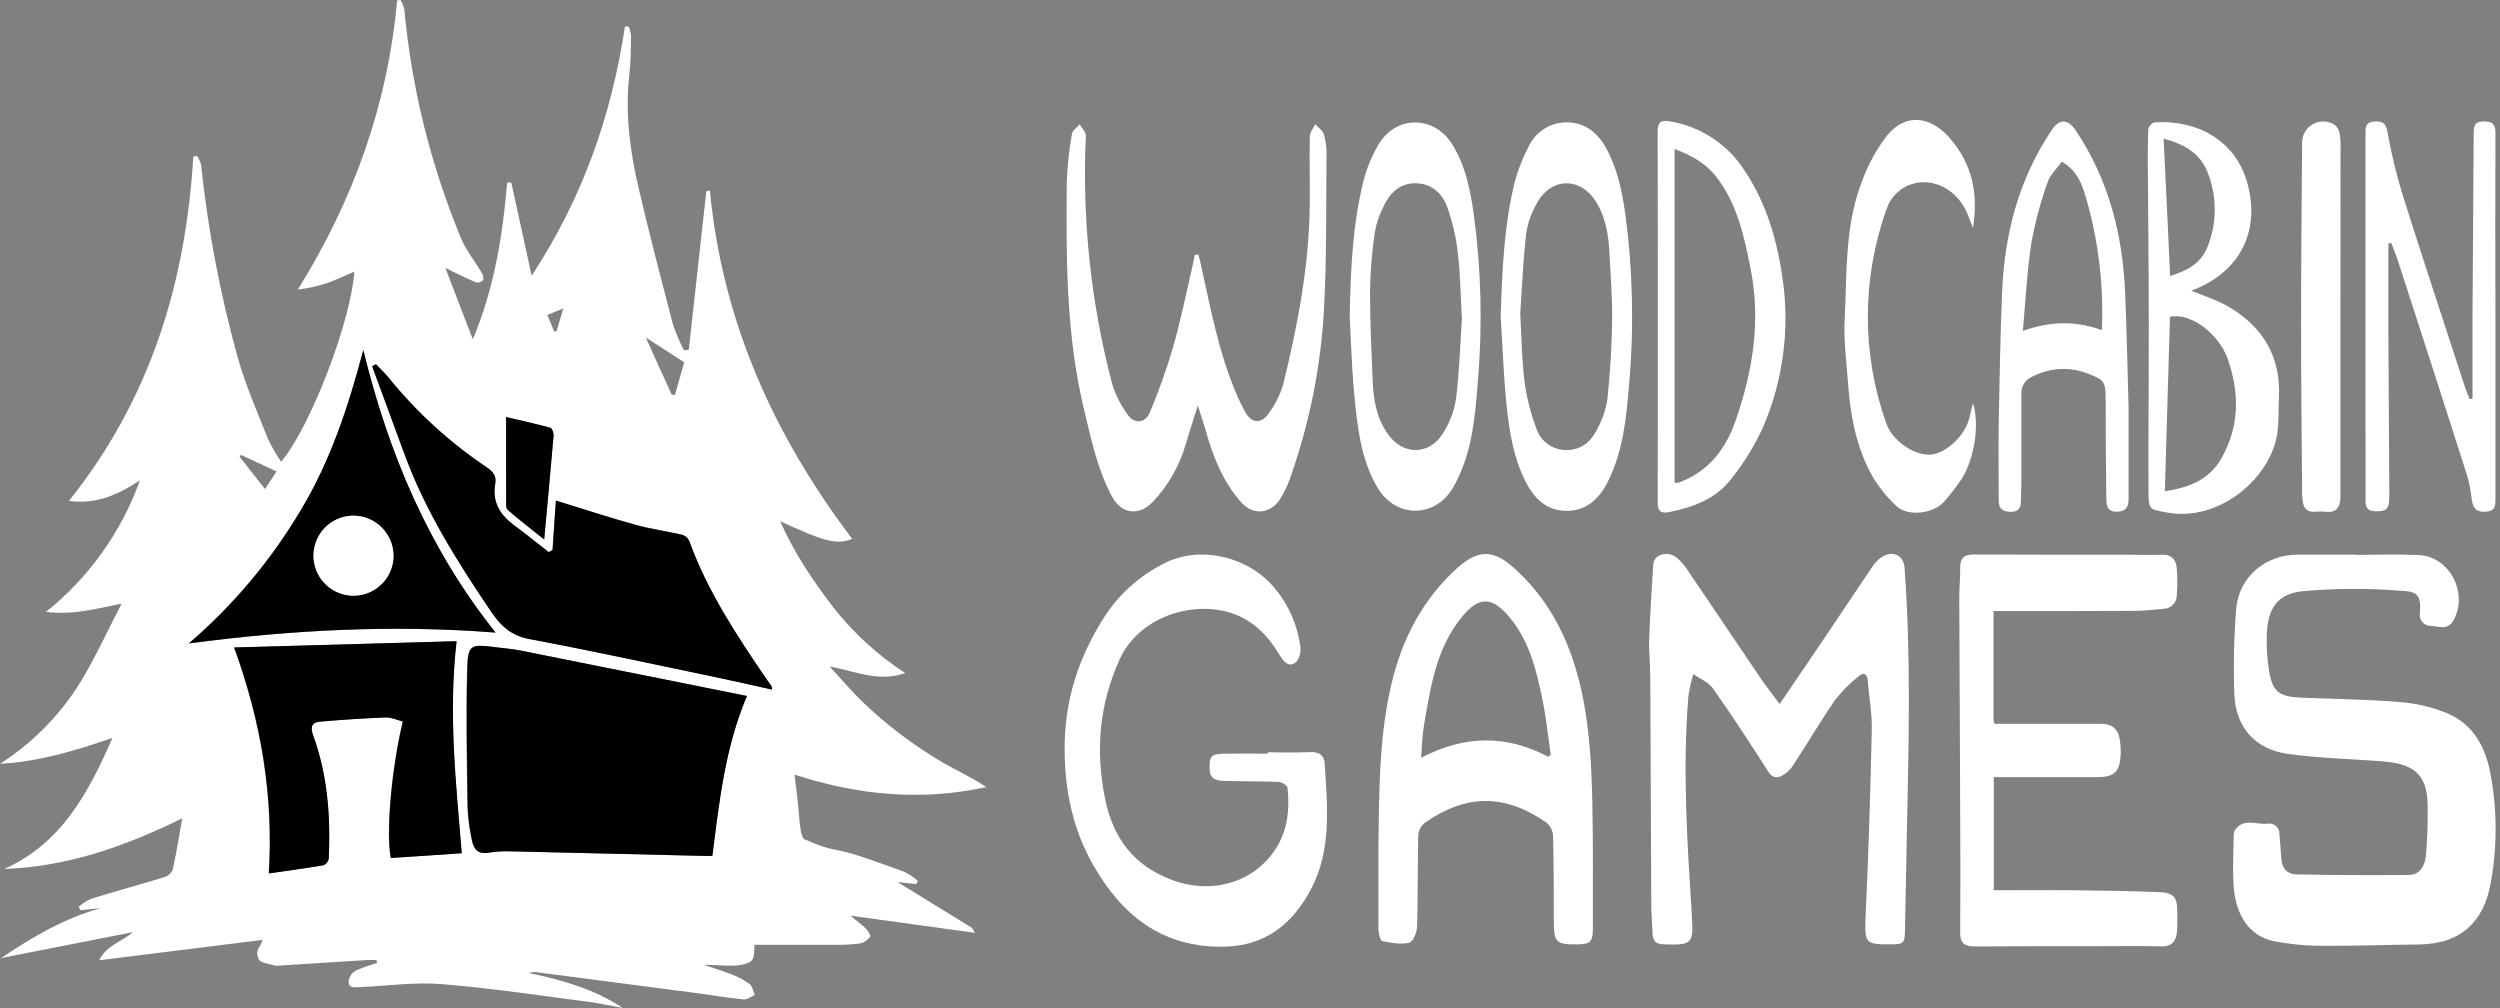 <svg width="124" height="50" viewBox="0 0 124 50" fill="none" xmlns="http://www.w3.org/2000/svg">
    <rect x="0" y="0" width="124" height="50" fill="#808080" stroke="none"/>
    <g clip-path="url(#clip0_1206_9758)">
        <path
            d="M116.818 27.522C117.873 27.522 118.929 27.482 119.982 27.531C121.513 27.602 122.458 29.455 121.676 30.796C121.397 31.273 120.939 31.061 120.554 31.043C120.476 31.043 120.399 31.026 120.329 30.993C120.258 30.96 120.195 30.912 120.145 30.853C120.095 30.794 120.058 30.724 120.037 30.649C120.016 30.574 120.012 30.495 120.025 30.418C120.12 29.341 119.748 29.343 118.996 29.296C117.414 29.173 115.824 29.181 114.243 29.32C112.99 29.438 112.491 30.141 112.435 31.43C112.41 32.037 112.445 32.645 112.541 33.245C112.706 34.302 113.035 34.554 114.11 34.603C115.754 34.67 117.401 34.687 119.039 34.822C119.839 34.884 120.623 35.069 121.366 35.371C122.708 35.932 123.307 37.103 123.544 38.468C123.87 40.268 123.861 42.113 123.518 43.91C123.176 45.647 122.129 46.83 119.939 46.847C118.364 46.86 116.792 46.926 115.219 46.911C114.397 46.914 113.577 46.837 112.77 46.679C111.605 46.43 110.9 45.447 110.793 43.99C110.73 43.137 110.78 42.275 110.793 41.417C110.787 41.345 110.801 41.273 110.832 41.208C111.248 40.542 111.896 40.912 112.448 40.858C112.524 40.842 112.602 40.843 112.677 40.861C112.752 40.88 112.822 40.916 112.881 40.965C112.94 41.015 112.987 41.078 113.018 41.149C113.049 41.22 113.063 41.297 113.059 41.374C113.088 41.748 113.125 42.122 113.145 42.496C113.174 43.057 113.398 43.36 113.944 43.371C115.786 43.405 117.628 43.418 119.47 43.399C120.031 43.399 120.281 42.924 120.324 42.451C120.4 41.599 120.429 40.743 120.41 39.887C120.382 38.272 119.559 37.87 118.119 37.758C116.552 37.638 114.972 37.61 113.422 37.384C111.835 37.15 110.885 36.039 110.825 34.448C110.774 33.036 110.803 31.623 110.913 30.214C111.038 28.617 112.373 27.503 113.979 27.51C114.928 27.51 115.876 27.51 116.824 27.51L116.818 27.522Z"
            fill="white" />
        <path
            d="M88.271 34.919C89.206 33.554 90.061 32.284 90.919 31.013C91.579 30.035 92.228 29.049 92.892 28.075C93.012 27.898 93.166 27.745 93.344 27.626C93.888 27.279 94.425 27.546 94.466 28.169C94.784 32.488 94.677 36.813 94.584 41.139C94.548 42.801 94.52 44.463 94.487 46.127C94.474 46.789 94.427 46.834 93.785 46.84C92.458 46.849 92.477 46.788 92.542 45.252C92.686 42.234 92.774 39.212 92.841 36.191C92.858 35.392 92.705 34.59 92.643 33.788C92.615 33.414 92.443 33.316 92.172 33.556C91.74 33.901 91.35 34.296 91.01 34.732C90.281 35.789 89.636 36.903 88.925 37.973C88.766 38.23 88.526 38.427 88.243 38.534C87.847 38.64 87.701 38.255 87.512 37.963C86.678 36.677 85.844 35.388 84.956 34.139C84.737 33.831 84.314 33.666 83.987 33.434C83.88 33.798 83.798 34.168 83.742 34.543C83.452 38.12 83.677 41.69 83.909 45.26C83.909 45.295 83.909 45.331 83.909 45.368C84.019 46.817 83.938 46.889 82.493 46.838C82.119 46.825 81.983 46.651 81.969 46.318C81.951 45.836 81.906 45.353 81.904 44.871C81.883 41.097 81.874 37.324 81.853 33.55C81.853 32.926 81.779 32.299 81.801 31.68C81.844 30.45 81.919 29.22 82.003 27.989C82.037 27.497 82.714 27.299 83.172 27.664C83.399 27.864 83.596 28.096 83.755 28.354C84.989 30.173 86.214 31.998 87.446 33.818C87.688 34.156 87.944 34.476 88.271 34.919Z"
            fill="white" />
        <path
            d="M98.878 30.302C98.878 32.148 98.878 33.919 98.878 35.688C98.886 35.76 98.902 35.831 98.924 35.901H102.068H104.214C104.738 35.901 105.061 36.151 105.14 36.675C105.179 36.922 105.195 37.173 105.187 37.423C105.146 38.276 104.876 38.545 104.029 38.545C102.333 38.545 100.637 38.545 98.891 38.545V44.155C100.181 44.155 101.481 44.143 102.78 44.155C104.246 44.172 105.712 44.192 107.176 44.254C107.803 44.282 107.992 44.538 107.992 45.148C107.992 45.505 108.007 45.864 107.977 46.219C107.937 46.69 107.719 46.958 107.182 46.941C106.217 46.911 105.25 46.93 104.284 46.93C102.172 46.93 100.061 46.93 97.95 46.943C97.458 46.943 97.223 46.795 97.226 46.275C97.238 44.327 97.238 42.378 97.226 40.428C97.213 36.834 97.197 33.239 97.18 29.644C97.18 29.143 97.232 28.642 97.226 28.148C97.221 27.654 97.445 27.501 97.918 27.503C100.441 27.52 102.967 27.514 105.486 27.514C106.058 27.514 106.632 27.537 107.202 27.514C107.715 27.488 107.934 27.759 107.969 28.202C108.003 28.649 108.003 29.097 107.969 29.543C107.965 29.716 107.893 29.881 107.77 30.003C107.646 30.125 107.481 30.194 107.307 30.196C106.827 30.241 106.344 30.297 105.864 30.299C103.663 30.312 101.462 30.308 99.261 30.31L98.878 30.302Z"
            fill="white" />
        <path
            d="M68.371 41.905C68.402 39.259 68.412 36.81 68.911 34.398C69.382 32.107 70.321 30.059 72.022 28.414C72.112 28.326 72.21 28.24 72.297 28.157C73.326 27.256 74.055 27.247 75.076 28.157C76.688 29.592 77.675 31.404 78.242 33.464C78.822 35.568 78.936 37.726 78.981 39.886C79.023 41.943 79.005 43.999 79.007 46.056C79.007 46.713 78.872 46.836 78.218 46.842C77.187 46.851 77.073 46.737 77.069 45.72C77.069 44.289 77.069 42.861 77.032 41.432C77.022 41.309 76.987 41.189 76.929 41.08C76.871 40.971 76.792 40.874 76.695 40.796C74.638 39.373 72.748 39.373 70.686 40.796C70.589 40.873 70.509 40.969 70.45 41.077C70.392 41.186 70.356 41.305 70.345 41.428C70.308 42.924 70.334 44.431 70.289 45.931C70.289 46.225 70.091 46.713 69.902 46.758C69.481 46.859 68.999 46.769 68.558 46.677C68.46 46.657 68.38 46.303 68.371 46.116C68.363 44.641 68.371 43.171 68.371 41.905ZM76.785 37.537L76.918 37.436C76.783 36.522 76.69 35.6 76.505 34.695C76.204 33.223 75.85 31.761 74.837 30.572C74.001 29.592 73.35 29.582 72.533 30.572C71.224 32.144 70.957 34.091 70.624 36.008C70.54 36.488 70.536 36.984 70.487 37.586C72.649 36.453 74.721 36.439 76.793 37.537H76.785Z"
            fill="white" />
        <path
            d="M62.876 37.314C63.574 37.314 64.273 37.34 64.969 37.305C65.412 37.284 65.677 37.445 65.704 37.875C65.833 39.983 66.057 42.133 65.036 44.081C64.151 45.774 62.816 46.911 60.735 46.954C57.642 47.019 55.634 45.396 54.205 42.873C53.212 41.121 52.816 39.231 52.805 37.181C52.794 34.715 53.51 32.555 54.819 30.532C55.544 29.437 56.543 28.55 57.715 27.959C59.479 27.024 61.939 27.585 63.25 29.204C63.936 30.035 64.371 31.045 64.503 32.114C64.533 32.361 64.428 32.744 64.249 32.871C63.92 33.103 63.673 32.83 63.49 32.523C62.912 31.553 62.194 30.775 61.059 30.403C59.172 29.79 56.502 30.564 55.529 32.716C54.527 34.934 54.325 37.204 54.811 39.611C55.213 41.602 56.262 42.954 58.144 43.65C60.223 44.418 62.355 43.7 63.379 41.931C63.892 41.039 63.965 40.061 63.862 39.076C63.849 38.96 63.583 38.788 63.43 38.782C62.536 38.745 61.64 38.761 60.746 38.733C60.389 38.722 60.021 38.687 59.998 38.172C59.978 37.505 60.058 37.391 60.746 37.382C61.463 37.372 62.177 37.382 62.893 37.382L62.876 37.314Z"
            fill="white" />
        <path
            d="M59.444 12.633C59.483 12.794 59.528 12.955 59.563 13.118C60.038 15.261 60.431 17.418 61.293 19.459C61.429 19.789 61.583 20.111 61.753 20.425C62.065 20.997 62.553 21.052 62.924 20.509C63.243 20.081 63.485 19.601 63.64 19.09C64.369 16.137 64.936 13.155 64.966 10.1C64.977 8.991 64.943 7.882 64.966 6.775C64.966 6.569 65.14 6.367 65.231 6.163C65.381 6.326 65.605 6.466 65.661 6.659C65.759 6.984 65.804 7.322 65.796 7.661C65.77 10.236 65.807 12.815 65.667 15.382C65.506 18.255 64.931 21.089 63.96 23.797C63.84 24.132 63.683 24.453 63.492 24.754C63.012 25.502 62.138 25.579 61.549 24.902C60.65 23.872 60.156 22.634 59.797 21.332C59.696 20.973 59.573 20.622 59.41 20.113C59.18 20.848 58.993 21.435 58.816 22.022C58.509 23.091 57.952 24.072 57.191 24.883C56.51 25.598 55.644 25.521 55.163 24.64C54.431 23.296 54.131 21.807 53.774 20.339C52.873 16.616 52.88 12.828 52.912 9.039C52.941 8.236 53.026 7.437 53.166 6.646C53.193 6.47 53.419 6.324 53.553 6.165C53.658 6.352 53.866 6.552 53.858 6.739C53.667 10.888 54.109 15.041 55.167 19.056C55.336 19.599 55.596 20.11 55.934 20.567C56.261 21.046 56.811 20.997 57.03 20.461C57.47 19.411 57.853 18.339 58.178 17.248C58.539 15.997 58.795 14.718 59.092 13.449C59.156 13.179 59.206 12.908 59.262 12.637L59.444 12.633Z"
            fill="white" />
        <path
            d="M122.637 19.782C122.637 18.374 122.637 16.966 122.637 15.558C122.654 12.555 122.682 9.552 122.695 6.549C122.695 6.161 122.822 6.019 123.228 6.025C123.666 6.025 123.776 6.212 123.774 6.61C123.763 9.687 123.763 12.764 123.774 15.84C123.774 18.791 123.774 21.742 123.774 24.694C123.774 25.052 123.795 25.356 123.273 25.381C122.751 25.405 122.647 25.13 122.591 24.719C122.549 24.331 122.474 23.948 122.366 23.574C121.232 20.025 120.089 16.478 118.937 12.932C118.841 12.635 118.72 12.345 118.609 12.054L118.462 12.069C118.462 13.467 118.462 14.873 118.462 16.267C118.475 19.021 118.497 21.775 118.51 24.53C118.51 25.255 118.408 25.354 117.86 25.36C117.465 25.36 117.323 25.218 117.329 24.823C117.345 23.701 117.329 22.579 117.329 21.442C117.329 16.522 117.329 11.604 117.329 6.687C117.329 6.354 117.295 6.044 117.794 6.025C118.224 6.006 118.342 6.133 118.423 6.573C118.613 7.642 118.87 8.698 119.191 9.735C120.19 12.897 121.235 16.044 122.263 19.197C122.329 19.397 122.413 19.591 122.49 19.79L122.637 19.782Z"
            fill="white" />
        <path
            d="M108.695 14.419C109.306 14.679 109.976 14.881 110.565 15.229C112.248 16.229 113.136 17.704 113.035 19.716C113.005 20.306 113.035 20.9 112.956 21.48C112.638 23.694 110.11 25.876 107.534 25.429C106.617 25.27 106.571 25.293 106.565 24.399C106.552 21.628 106.585 18.855 106.58 16.083C106.58 13.4 106.546 10.718 106.531 8.043C106.531 7.482 106.531 6.934 106.559 6.382C106.578 6.309 106.615 6.242 106.667 6.188C106.718 6.133 106.783 6.093 106.855 6.07C108.88 5.928 110.86 6.893 111.466 9.075C112.115 11.407 111.157 13.394 108.9 14.337C108.799 14.361 108.708 14.413 108.695 14.419ZM107.631 15.709C107.547 18.578 107.462 21.442 107.376 24.363C108.54 24.201 109.561 23.802 110.159 22.774C111.094 21.162 111.094 19.44 110.466 17.725C110.067 16.65 108.749 15.496 107.631 15.709ZM107.631 13.69C108.498 13.424 109.213 13.058 109.536 12.136C109.965 10.989 109.956 9.724 109.51 8.583C109.136 7.581 108.317 7.149 107.315 6.874C107.429 9.159 107.532 11.382 107.638 13.69H107.631Z"
            fill="white" />
        <path
            d="M105.579 20.218C105.579 21.714 105.579 23.216 105.579 24.724C105.579 25.109 105.476 25.36 105.018 25.382C104.56 25.405 104.478 25.121 104.474 24.778C104.455 23.152 104.438 21.525 104.442 19.898C104.442 18.935 104.407 18.847 103.522 18.516C103.086 18.35 102.621 18.279 102.155 18.306C101.69 18.333 101.236 18.458 100.822 18.673C100.647 18.738 100.498 18.859 100.397 19.016C100.296 19.173 100.248 19.358 100.261 19.544C100.261 20.977 100.261 22.407 100.261 23.845C100.261 24.184 100.242 24.524 100.235 24.863C100.235 25.237 100.072 25.412 99.674 25.386C99.276 25.36 99.137 25.18 99.137 24.825C99.137 23.537 99.118 22.25 99.137 20.962C99.177 18.8 99.216 16.637 99.305 14.475C99.427 11.588 100.136 8.865 101.776 6.434C102.15 5.887 102.569 5.896 102.944 6.455C104.594 8.901 105.287 11.639 105.407 14.544C105.486 16.431 105.523 18.323 105.579 20.218ZM104.255 16.375C104.349 14.154 104.082 11.932 103.464 9.797C103.268 9.14 103.034 8.463 102.267 8.02C102.026 8.357 101.684 8.662 101.561 9.037C101.209 10.024 100.938 11.039 100.753 12.07C100.536 13.471 100.472 14.896 100.334 16.412C101.725 15.919 102.963 15.908 104.255 16.375Z"
            fill="white" />
        <path
            d="M66.945 15.648C66.992 13.394 67.084 11.147 67.635 8.951C67.795 8.33 68.041 7.735 68.367 7.182C69.232 5.698 71.147 5.709 72.045 7.182C72.694 8.241 72.929 9.426 73.099 10.632C73.473 13.396 73.539 16.194 73.297 18.972C73.165 20.622 73.032 22.286 72.271 23.806C72.198 23.95 72.129 24.096 72.045 24.232C71.147 25.697 69.257 25.697 68.355 24.232C67.725 23.206 67.475 22.056 67.316 20.887C67.198 20.023 67.129 19.15 67.074 18.279C67.02 17.407 66.987 16.523 66.945 15.648ZM72.512 15.81C72.443 14.632 72.43 13.557 72.303 12.497C72.214 11.74 72.04 10.995 71.785 10.277C71.538 9.587 71.003 9.097 70.218 9.09C69.404 9.08 68.909 9.602 68.598 10.292C68.399 10.69 68.259 11.115 68.183 11.554C68.047 12.509 67.97 13.471 67.953 14.436C67.953 15.917 68.022 17.398 68.084 18.879C68.121 19.814 68.271 20.728 68.832 21.521C69.556 22.568 70.855 22.602 71.54 21.54C71.885 21.02 72.115 20.432 72.213 19.816C72.391 18.456 72.424 17.078 72.512 15.81Z"
            fill="white" />
        <path
            d="M74.434 15.683C74.507 13.428 74.596 11.18 75.142 8.983C75.302 8.4 75.524 7.835 75.806 7.3C75.972 6.928 76.243 6.613 76.587 6.394C76.93 6.175 77.331 6.062 77.738 6.07C78.576 6.079 79.211 6.547 79.63 7.287C80.213 8.315 80.449 9.447 80.612 10.599C80.989 13.399 81.054 16.234 80.804 19.049C80.67 20.698 80.515 22.355 79.755 23.879C79.322 24.75 78.669 25.349 77.689 25.339C76.709 25.33 76.1 24.737 75.668 23.888C75.056 22.684 74.86 21.379 74.723 20.07C74.574 18.608 74.527 17.142 74.434 15.683ZM75.404 15.573C75.473 16.756 75.479 17.85 75.617 18.927C75.725 19.736 75.927 20.53 76.219 21.293C76.328 21.6 76.532 21.865 76.8 22.05C77.069 22.235 77.389 22.33 77.715 22.321C78.43 22.321 78.925 21.899 79.221 21.285C79.47 20.833 79.64 20.34 79.724 19.831C79.858 18.537 79.942 17.233 79.961 15.932C79.978 14.791 79.883 13.649 79.826 12.508C79.784 11.644 79.639 10.804 79.187 10.047C78.43 8.775 76.956 8.768 76.238 10.064C75.958 10.541 75.773 11.067 75.694 11.614C75.544 12.951 75.492 14.309 75.404 15.571V15.573Z"
            fill="white" />
        <path
            d="M82.228 15.692C82.228 12.635 82.228 9.58 82.219 6.53C82.219 6.055 82.383 5.939 82.826 6.019C83.578 6.144 84.296 6.425 84.932 6.844C85.569 7.262 86.111 7.809 86.523 8.45C87.632 10.103 88.163 11.964 88.429 13.909C88.773 16.378 88.434 18.894 87.449 21.184C87.035 22.091 86.513 22.943 85.893 23.724C85.145 24.722 84.01 25.154 82.81 25.397C82.408 25.478 82.219 25.384 82.221 24.924C82.234 21.839 82.228 18.765 82.228 15.692ZM83.058 7.39V23.933C83.114 23.945 83.171 23.952 83.228 23.952C83.279 23.935 83.328 23.916 83.376 23.894C84.809 23.333 85.62 22.211 86.097 20.835C86.929 18.424 87.341 15.96 86.845 13.411C86.523 11.779 86.187 10.15 85.141 8.785C84.618 8.112 83.92 7.71 83.058 7.39Z"
            fill="white" />
        <path
            d="M97.859 11.302C97.771 11.078 97.685 10.851 97.595 10.627C97.1 9.402 95.858 8.757 94.751 9.155C94.472 9.255 94.22 9.419 94.015 9.633C93.81 9.847 93.657 10.106 93.569 10.389C92.341 13.816 92.337 17.562 93.556 20.992C93.85 21.845 94.923 22.598 95.738 22.548C96.511 22.501 97.449 21.631 97.676 20.749C97.732 20.534 97.784 20.317 97.863 19.986C98.248 21.295 97.799 23.051 97.247 23.83C96.992 24.197 96.717 24.55 96.425 24.887C95.909 25.47 94.65 25.644 94.072 25.108C93.537 24.616 93.089 24.037 92.748 23.395C92.053 22.05 91.776 20.571 91.668 19.068C91.589 18 91.443 16.927 91.496 15.864C91.609 13.576 91.496 11.242 92.333 9.05C92.63 8.213 93.056 7.428 93.597 6.724C94.502 5.602 95.742 5.748 96.696 6.836C97.833 8.13 98.132 9.625 97.859 11.302Z"
            fill="white" />
        <path
            d="M116.085 15.791V24.053C116.085 24.268 116.085 24.483 116.085 24.696C116.068 25.164 115.874 25.444 115.354 25.384C115.175 25.367 114.996 25.367 114.817 25.384C114.443 25.412 114.256 25.216 114.215 24.863C114.197 24.721 114.187 24.578 114.185 24.434C114.165 21.629 114.131 18.825 114.133 16.02C114.133 13.05 114.165 10.083 114.183 7.115C114.176 6.923 114.221 6.733 114.313 6.565C114.406 6.398 114.543 6.258 114.71 6.163C114.876 6.068 115.065 6.02 115.257 6.024C115.449 6.029 115.636 6.086 115.797 6.189C115.933 6.301 116.022 6.459 116.05 6.633C116.088 6.88 116.101 7.131 116.091 7.381C116.089 10.182 116.088 12.985 116.085 15.791Z"
            fill="white" />
        <path
            d="M42.27 26.727C41.442 27.082 40.664 26.744 38.695 25.854C39.402 27.447 40.316 28.788 41.3 30.085C42.308 31.377 43.525 32.492 44.899 33.384C43.566 33.859 42.416 33.283 41.146 33.057C41.707 33.655 42.229 34.283 42.818 34.846C43.41 35.414 44.035 35.946 44.69 36.439C45.36 36.944 46.06 37.409 46.784 37.832C47.48 38.238 48.22 38.567 48.919 39.04C45.731 39.734 42.616 39.461 39.411 38.423C39.486 39.091 39.575 39.714 39.622 40.34C39.661 40.867 39.733 41.574 39.901 41.63C40.069 41.686 40.742 42.015 41.292 42.116C42.506 42.339 43.672 42.829 44.845 43.238C45.089 43.357 45.316 43.508 45.522 43.685L45.456 43.848L44.521 43.753C45.684 44.467 46.941 45.239 48.194 46.013C48.235 46.038 48.25 46.099 48.355 46.268L42.171 45.415C42.476 45.664 42.723 45.836 42.934 46.043C43.048 46.155 43.205 46.404 43.164 46.456C43.045 46.624 42.87 46.743 42.67 46.793C42.262 46.846 41.851 46.869 41.44 46.862C40.084 46.862 38.728 46.862 37.425 46.862C37.395 47.066 37.451 47.474 37.276 47.65C37.1 47.825 36.675 47.887 36.359 47.898C35.88 47.915 35.4 47.846 34.906 47.855C35.368 48.012 35.841 48.151 36.292 48.332C36.609 48.448 36.908 48.609 37.18 48.809C37.322 48.919 37.358 49.168 37.44 49.353C37.253 49.43 37.066 49.587 36.879 49.57C36.049 49.486 35.224 49.347 34.396 49.237C31.799 48.899 29.203 48.56 26.608 48.22C26.481 48.206 26.354 48.22 26.233 48.261C27.868 48.603 29.459 49.048 30.884 49.994C30.312 49.892 29.741 49.761 29.166 49.686C26.735 49.375 24.319 49.003 21.884 48.811C20.541 48.702 19.173 48.906 17.813 48.962C17.574 48.971 17.252 49.028 17.297 48.633C17.317 48.534 17.356 48.439 17.414 48.356C17.471 48.273 17.546 48.202 17.632 48.149C17.978 47.995 18.335 47.867 18.7 47.764L18.675 47.616C18.529 47.616 18.382 47.616 18.236 47.616L13.804 47.895C13.751 47.905 13.696 47.905 13.643 47.895C13.359 47.801 12.92 47.779 12.835 47.58C12.617 47.074 12.929 47.006 13.023 46.619L4.918 47.629C5.292 46.881 6.04 46.709 6.601 46.232L0.056 47.52C1.629 46.46 3.209 45.535 5.014 45.041L3.985 45.146L3.905 44.974C4.088 44.815 4.293 44.683 4.512 44.581C5.72 44.207 6.943 43.876 8.151 43.508C8.241 43.48 8.323 43.435 8.393 43.374C8.463 43.312 8.52 43.237 8.559 43.152C8.746 42.356 8.866 41.552 9.041 40.587C6.156 42.002 3.316 42.993 0.208 43.1C3.048 41.83 4.37 39.36 5.578 36.598C3.682 37.255 1.898 37.782 0.008 37.883C1.711 36.789 3.132 35.309 4.153 33.562C4.81 32.425 5.367 31.23 6.033 29.938C4.735 30.203 3.602 30.514 2.284 30.349C4.408 28.647 6.019 26.39 6.94 23.828C5.896 24.503 4.834 25.033 3.417 24.846C7.445 19.821 9.213 14.045 9.587 7.77L9.774 7.736C9.861 7.868 9.928 8.012 9.971 8.164C10.315 11.411 10.927 14.624 11.801 17.77C12.192 19.139 12.77 20.455 13.297 21.783C13.485 22.172 13.701 22.547 13.944 22.905C15.397 21.181 17.409 15.941 17.576 13.471C17.108 13.671 16.669 13.888 16.211 14.045C15.745 14.201 15.264 14.306 14.777 14.357C17.531 9.927 19.231 5.195 19.7 0.017L19.866 0C19.95 0.143 20.013 0.297 20.053 0.458C20.413 4.357 21.359 8.18 22.858 11.797C23.111 12.413 23.552 12.947 23.892 13.527C23.954 13.632 24.008 13.815 23.958 13.901C23.913 13.947 23.857 13.982 23.795 14C23.733 14.018 23.667 14.02 23.604 14.006C23.114 13.798 22.64 13.555 22.09 13.291C22.55 14.485 23 15.659 23.451 16.833C24.506 14.322 24.936 11.711 25.155 9.054H25.36L26.37 13.677C28.861 9.892 30.334 5.756 30.998 1.315H31.185C31.244 1.465 31.284 1.623 31.301 1.784C31.288 2.427 31.288 3.074 31.215 3.712C30.998 5.604 31.243 7.461 31.668 9.294C32.195 11.569 32.789 13.83 33.379 16.091C33.528 16.534 33.711 16.965 33.925 17.381L34.164 17.346L35.033 9.492L35.211 9.447C35.822 15.922 38.381 21.601 42.27 26.727ZM37.034 34.519C33.264 33.761 29.508 33.008 25.766 32.26C25.392 32.187 25.018 32.159 24.644 32.112C23.273 31.94 23.193 31.938 23.159 33.324C23.101 35.568 23.15 37.821 23.182 40.071C23.207 40.605 23.277 41.136 23.391 41.658C23.475 42.101 23.69 42.397 24.24 42.29C24.629 42.228 25.023 42.208 25.416 42.229C28.595 42.298 31.774 42.373 34.953 42.453H35.316C35.673 39.773 35.942 37.135 37.045 34.519H37.034ZM27.569 24.831C27.515 25.616 27.455 26.443 27.397 27.262L27.21 27.376C26.628 26.923 26.054 26.458 25.461 26.02C24.764 25.504 24.39 24.861 24.552 23.963C24.616 23.608 24.453 23.389 24.15 23.181C22.318 21.956 20.679 20.462 19.289 18.752C19.102 18.503 18.855 18.286 18.636 18.054L18.449 18.157C18.976 19.591 19.507 21.026 20.031 22.458C21.074 25.321 22.686 27.871 24.381 30.373C24.826 31.03 25.358 31.514 26.235 31.682C29.319 32.258 32.386 32.929 35.458 33.569C36.393 33.756 37.328 33.978 38.283 34.192C38.279 34.128 38.266 34.065 38.246 34.005C38.184 33.917 38.113 33.836 38.059 33.747C36.563 31.549 35.082 29.335 34.168 26.805C34.133 26.734 34.083 26.671 34.022 26.62C33.96 26.57 33.889 26.533 33.812 26.512C33.049 26.334 32.266 26.23 31.514 26.02C30.207 25.669 28.906 25.24 27.574 24.831H27.569ZM22.894 42.32C22.61 38.829 22.221 35.401 22.636 31.804L11.603 32.114C12.944 35.802 13.563 39.478 13.324 43.321C14.258 43.188 15.149 43.066 16.042 42.915C16.108 42.886 16.165 42.841 16.208 42.785C16.252 42.728 16.281 42.662 16.293 42.591C16.39 40.508 16.242 38.45 15.519 36.473C15.366 36.056 15.453 35.828 15.868 35.792C16.951 35.701 18.036 35.626 19.12 35.585C19.403 35.575 19.681 35.714 19.971 35.785C19.41 38.124 19.13 41.297 19.375 42.556L22.894 42.32ZM18.019 17.366C17.271 20.201 16.381 22.888 14.9 25.337C13.425 27.814 11.557 30.035 9.371 31.914C14.468 31.243 19.468 30.979 24.581 31.379C21.254 27.207 19.281 22.508 18.019 17.366ZM25.099 20.681C25.099 22.144 25.099 23.464 25.099 24.782C25.099 24.954 25.078 25.201 25.177 25.287C25.761 25.796 26.376 26.267 26.985 26.753C27.15 24.969 27.309 23.286 27.451 21.603C27.462 21.474 27.38 21.229 27.296 21.216C26.574 21.02 25.826 20.857 25.099 20.685V20.681ZM33.326 19.582H33.478L33.938 17.972L32.032 16.738C32.479 17.74 32.902 18.658 33.322 19.586L33.326 19.582ZM13.144 24.257L13.72 23.383L11.951 22.561L11.882 22.652L13.144 24.257ZM27.481 16.427L27.601 16.444C27.701 16.1 27.804 15.754 27.941 15.294L27.148 15.621L27.481 16.427Z"
            fill="white" />
        <path
            d="M37.047 34.519C35.949 37.137 35.68 39.773 35.336 42.453H34.973C31.794 42.376 28.615 42.301 25.436 42.228C25.043 42.208 24.649 42.228 24.26 42.29C23.71 42.397 23.495 42.103 23.411 41.658C23.297 41.136 23.227 40.605 23.202 40.071C23.17 37.827 23.121 35.572 23.179 33.324C23.213 31.938 23.293 31.94 24.664 32.112C25.038 32.159 25.412 32.187 25.786 32.26C29.526 33.007 33.279 33.76 37.047 34.519Z"
            fill="black" />
        <path
            d="M27.577 24.831C28.908 25.24 30.21 25.668 31.53 26.037C32.278 26.246 33.065 26.351 33.828 26.529C33.905 26.549 33.976 26.587 34.037 26.637C34.099 26.688 34.148 26.751 34.184 26.822C35.098 29.352 36.571 31.566 38.075 33.763C38.136 33.853 38.208 33.933 38.262 34.021C38.282 34.082 38.294 34.145 38.299 34.208C37.336 33.995 36.407 33.78 35.474 33.586C32.401 32.946 29.335 32.277 26.251 31.699C25.374 31.534 24.841 31.05 24.396 30.39C22.702 27.888 21.09 25.341 20.047 22.474C19.523 21.04 18.992 19.606 18.465 18.174L18.652 18.071C18.871 18.303 19.108 18.52 19.304 18.768C20.695 20.479 22.334 21.972 24.166 23.198C24.469 23.406 24.632 23.625 24.568 23.98C24.406 24.872 24.78 25.515 25.477 26.037C26.07 26.474 26.644 26.94 27.226 27.392L27.412 27.278C27.463 26.442 27.523 25.616 27.577 24.831Z"
            fill="black" />
        <path
            d="M22.904 42.32L19.389 42.556C19.144 41.297 19.426 38.124 19.985 35.785C19.703 35.714 19.424 35.575 19.134 35.585C18.05 35.626 16.965 35.701 15.883 35.792C15.467 35.828 15.38 36.056 15.533 36.473C16.256 38.449 16.404 40.508 16.307 42.591C16.295 42.662 16.266 42.728 16.222 42.785C16.178 42.841 16.122 42.886 16.056 42.915C15.163 43.066 14.265 43.188 13.338 43.321C13.577 39.478 12.963 35.802 11.617 32.114L22.65 31.804C22.231 35.403 22.62 38.829 22.904 42.32Z"
            fill="black" />
        <path
            d="M18.02 17.366C19.282 22.505 21.255 27.204 24.581 31.375C19.461 30.972 14.469 31.239 9.371 31.91C11.557 30.033 13.425 27.813 14.9 25.337C16.381 22.892 17.27 20.204 18.02 17.366ZM19.515 27.579C19.52 27.187 19.407 26.802 19.192 26.474C18.978 26.145 18.67 25.888 18.309 25.734C17.948 25.58 17.55 25.537 17.164 25.609C16.778 25.682 16.423 25.868 16.143 26.142C15.862 26.417 15.67 26.769 15.59 27.153C15.509 27.537 15.545 27.936 15.691 28.3C15.838 28.665 16.089 28.977 16.414 29.198C16.738 29.419 17.12 29.539 17.513 29.543C18.037 29.544 18.541 29.34 18.917 28.974C19.292 28.607 19.508 28.108 19.519 27.583L19.515 27.579Z"
            fill="black" />
        <path
            d="M25.102 20.685C25.835 20.857 26.573 21.02 27.303 21.22C27.387 21.242 27.469 21.478 27.458 21.607C27.316 23.29 27.157 24.973 26.992 26.757C26.383 26.27 25.768 25.799 25.184 25.291C25.085 25.205 25.106 24.958 25.106 24.786C25.1 23.468 25.102 22.147 25.102 20.685Z"
            fill="black" />
        <path
            d="M19.519 27.583C19.515 27.976 19.394 28.358 19.173 28.682C18.951 29.006 18.639 29.257 18.274 29.404C17.91 29.55 17.511 29.585 17.127 29.504C16.743 29.424 16.391 29.231 16.117 28.95C15.842 28.67 15.657 28.314 15.585 27.928C15.512 27.543 15.556 27.144 15.71 26.783C15.864 26.422 16.122 26.115 16.451 25.901C16.78 25.686 17.165 25.574 17.557 25.579C18.082 25.589 18.581 25.805 18.948 26.18C19.315 26.555 19.52 27.059 19.519 27.583Z"
            fill="white" />
    </g>
    <defs>
        <clipPath id="clip0_1206_9758">
            <rect width="123.785" height="50" fill="white" />
        </clipPath>
    </defs>
</svg>
    